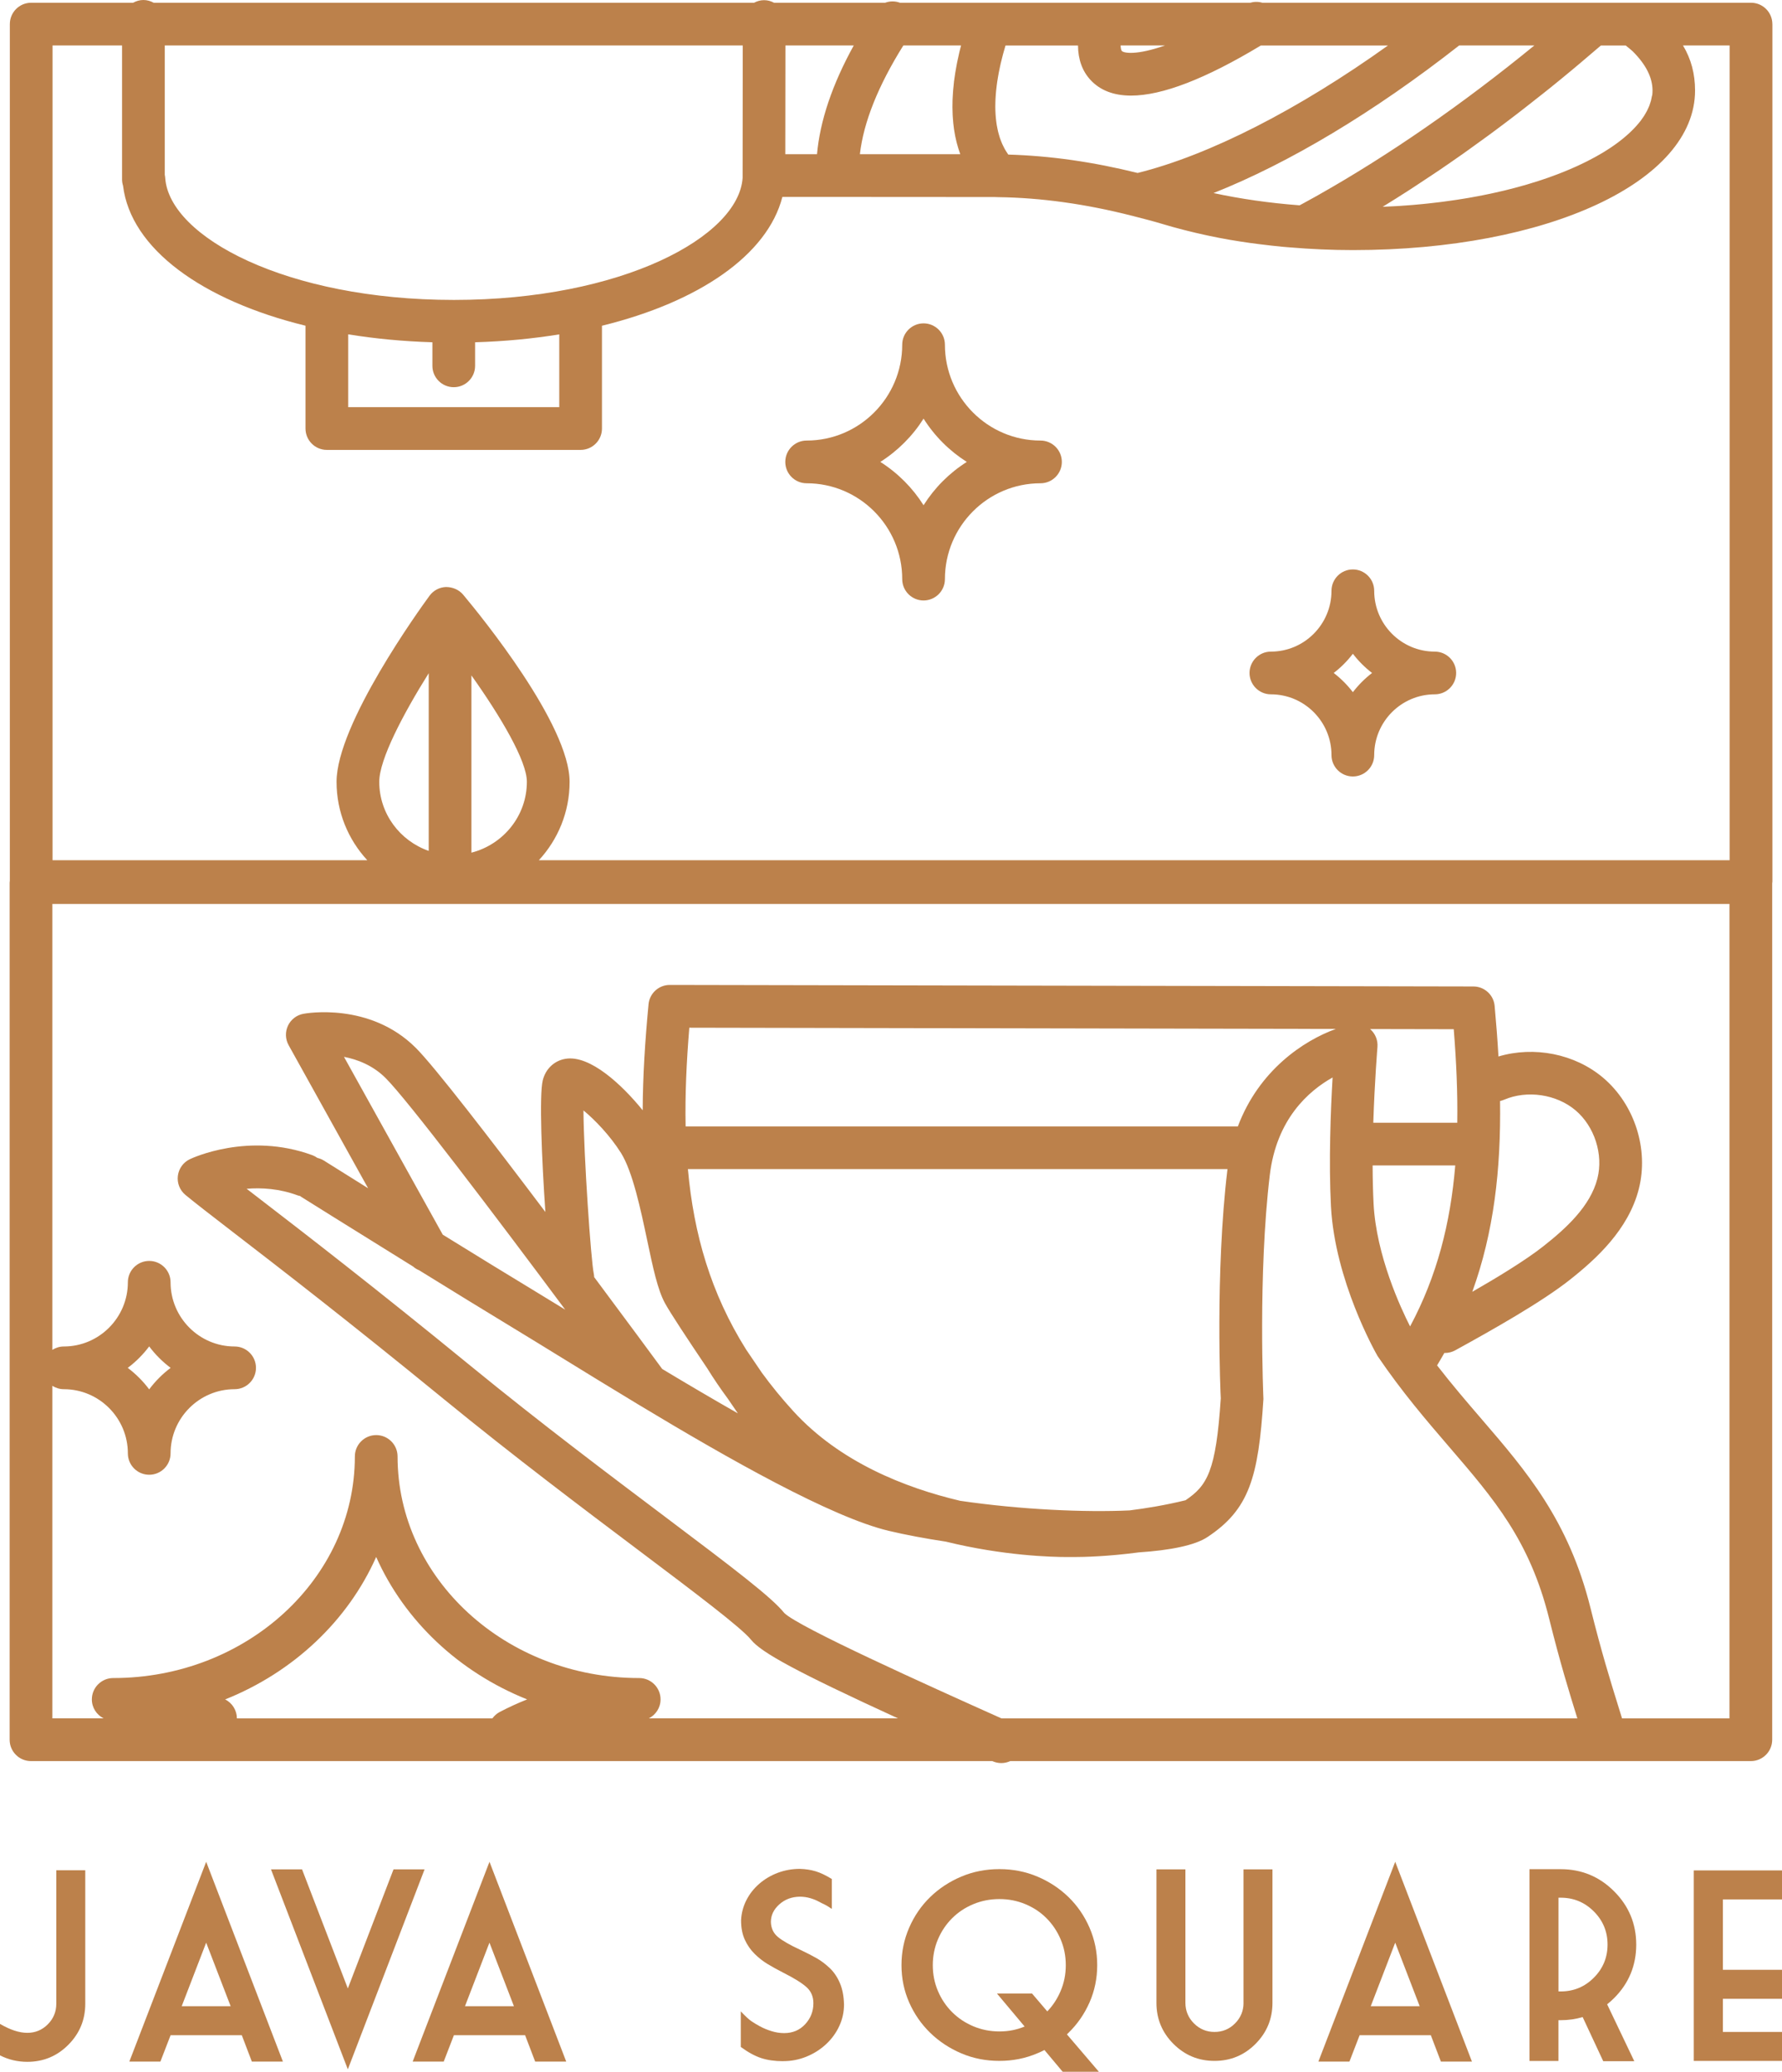 <?xml version="1.0" encoding="UTF-8"?>
<svg id="Layer_2" data-name="Layer 2" xmlns="http://www.w3.org/2000/svg" viewBox="0 0 532.5 618.92">
  <defs>
    <style>
      .cls-1 {
        fill: #bc814b;
        stroke-width: 0px;
      }
    </style>
  </defs>
  <g id="BG">
    <g>
      <g>
        <path class="cls-1" d="M241.04,144.37c15.75,0,28.56,12.85,28.56,28.63,0,3.52,2.86,6.38,6.38,6.38s6.38-2.86,6.38-6.38c0-15.79,12.81-28.63,28.56-28.63,3.52,0,6.38-2.86,6.38-6.38s-2.86-6.38-6.38-6.38c-15.75,0-28.56-12.85-28.56-28.63,0-3.52-2.86-6.38-6.38-6.38s-6.38,2.86-6.38,6.38c0,15.78-12.81,28.63-28.56,28.63-3.52,0-6.38,2.86-6.38,6.38s2.86,6.38,6.38,6.38ZM275.98,125.06c3.29,5.21,7.72,9.64,12.92,12.93-5.21,3.3-9.63,7.73-12.92,12.94-3.29-5.21-7.71-9.64-12.92-12.94,5.2-3.3,9.63-7.72,12.92-12.93Z"/>
        <path class="cls-1" d="M379.77,207.42c9.99,0,18.11,8.15,18.11,18.16,0,3.52,2.86,6.38,6.38,6.38s6.38-2.86,6.38-6.38c0-10.02,8.13-18.16,18.11-18.16,3.52,0,6.38-2.86,6.38-6.38s-2.86-6.38-6.38-6.38c-9.99,0-18.11-8.15-18.11-18.17,0-3.52-2.86-6.38-6.38-6.38s-6.38,2.86-6.38,6.38c0,10.02-8.13,18.17-18.11,18.17-3.52,0-6.38,2.86-6.38,6.38s2.86,6.38,6.38,6.38ZM404.27,195.3c1.65,2.16,3.58,4.09,5.73,5.74-2.15,1.65-4.08,3.58-5.73,5.74-1.65-2.16-3.58-4.09-5.73-5.74,2.15-1.65,4.08-3.58,5.73-5.74Z"/>
        <path class="cls-1" d="M529.62,7.2c0-3.52-2.86-6.38-6.38-6.38h-46.74c-.2-.02-.39,0-.59,0h-98.7c-1.15-.34-2.39-.35-3.58,0h-104.71c-1.45-.54-3.02-.52-4.42,0h-33.2c-.89-.48-1.89-.77-2.98-.77h0c-1.08,0-2.09.29-2.98.77H45.92c-.91-.5-1.95-.82-3.07-.82s-2.15.31-3.07.82H9.32C5.79.82,2.94,3.68,2.94,7.2v255.89c-.02.19-.06.38-.06.58v256.05c0,3.52,2.86,6.38,6.38,6.38h287.26s.06.03.09.04c.85.37,1.73.55,2.6.55.93,0,1.84-.21,2.68-.59h221.3c3.52,0,6.38-2.86,6.38-6.38v-255.82c.02-.19.06-.37.06-.56V7.2ZM140.87,254.72v-52.95c8.76,12.32,16.57,25.53,16.57,31.77,0,10.19-7.06,18.75-16.57,21.18ZM128.11,254.19c-8.59-2.99-14.78-11.1-14.78-20.64,0-6.67,7.13-20.23,14.78-32.44v53.08ZM493.66,28.55c-.02.17-.07.34-.1.51-.06.34-.12.67-.21,1.01-.05.21-.13.41-.2.62-.09.3-.19.6-.3.9-.09.22-.19.44-.29.66-.13.29-.25.57-.4.86-.12.23-.26.46-.39.69-.16.28-.32.55-.49.83-.15.24-.32.47-.48.7-.19.27-.38.54-.58.81-.18.24-.38.48-.58.71-.22.26-.44.52-.67.78-.22.24-.44.48-.67.72-.24.26-.49.51-.75.76-.25.24-.5.48-.76.72-.27.25-.55.49-.83.74-.28.24-.57.49-.86.73-.29.24-.6.48-.9.72-.31.24-.63.49-.96.73-.31.23-.64.46-.96.69-.35.24-.7.49-1.06.73-.33.22-.68.44-1.03.66-.38.24-.77.49-1.16.73-.35.21-.71.42-1.07.62-.42.24-.84.49-1.28.73-.35.19-.72.38-1.08.57-.47.25-.94.5-1.43.75-.34.17-.69.33-1.03.5-.54.26-1.07.52-1.63.78-.25.11-.51.22-.76.34-2.33,1.05-4.81,2.05-7.45,2.99-.15.05-.3.11-.45.17-.74.26-1.51.52-2.27.77-.31.1-.62.21-.94.31-.72.23-1.47.46-2.21.68-.38.12-.75.23-1.14.35-.73.21-1.48.42-2.23.63-.42.11-.83.23-1.25.34-.75.2-1.51.39-2.27.58-.44.11-.88.22-1.33.33-.77.18-1.54.36-2.33.53-.46.1-.93.21-1.4.31-.79.17-1.58.33-2.39.49-.48.1-.97.19-1.45.28-.81.15-1.63.3-2.46.45-.5.09-.99.17-1.49.25-.84.14-1.68.27-2.53.4-.51.08-1.02.15-1.53.22-.86.12-1.73.24-2.61.36-.51.07-1.03.13-1.55.19-.9.11-1.79.21-2.7.31-.52.05-1.04.1-1.56.16-.93.09-1.86.18-2.8.26-.51.04-1.03.08-1.54.12-.97.07-1.94.15-2.92.21-.49.03-.99.05-1.49.08-1.02.06-2.04.11-3.07.15-.07,0-.14,0-.2,0,.17-.1.34-.22.51-.32,2.36-1.45,4.71-2.93,7.07-4.45.59-.38,1.18-.77,1.77-1.15,1.92-1.25,3.84-2.52,5.76-3.81.62-.42,1.24-.83,1.87-1.25,2.3-1.57,4.61-3.16,6.92-4.79.67-.47,1.33-.95,2-1.43,1.83-1.3,3.66-2.63,5.49-3.97.7-.51,1.39-1.02,2.09-1.54,2.26-1.68,4.53-3.39,6.79-5.13.73-.56,1.46-1.14,2.19-1.7,1.75-1.36,3.49-2.73,5.24-4.12.76-.61,1.52-1.21,2.29-1.82,2.22-1.79,4.44-3.6,6.65-5.45.8-.67,1.61-1.35,2.41-2.02,1.64-1.38,3.28-2.77,4.91-4.18.41-.35.82-.69,1.23-1.04h7.42c.76.59,1.44,1.16,2.07,1.72,3.93,3.9,5.94,7.84,5.94,11.74,0,.5-.04,1.01-.1,1.51ZM362.65,57.68s-.03,0-.04,0c22.64-8.99,47.98-24.16,73.42-44.1h22.47c-21.49,17.57-43.49,32.8-64.61,44.71-.22.13-.45.25-.67.38-1.23.69-2.45,1.36-3.67,2.02-.4.22-.8.44-1.2.65-.07,0-.13-.01-.2-.02-8.86-.67-17.48-1.91-25.49-3.64ZM234.66,46.07l.04-32.49h20.42c-6.42,11.64-10.09,22.51-10.98,32.49h-9.48ZM104.06,99.88c7.95,1.29,16.37,2.1,25.15,2.37v7.04c0,3.52,2.86,6.38,6.38,6.38s6.38-2.86,6.38-6.38v-7.04c8.78-.26,17.2-1.07,25.15-2.36v21.75h-63.07v-21.76ZM135.64,89.6c-50.13,0-85.08-18.85-86.27-36.45-.02-.32-.07-.63-.13-.93V13.58h172.71l-.04,39.57c-1.19,17.6-36.14,36.45-86.27,36.45ZM269.93,13.58h17.25c-.19.72-.37,1.43-.53,2.12,0,0,0,.01,0,.02-.22.95-.42,1.87-.61,2.78-.05.24-.09.48-.14.72-.13.68-.25,1.36-.36,2.02-.04.24-.08.48-.12.71-.13.83-.25,1.65-.35,2.45,0,.02,0,.04,0,.07-.1.84-.18,1.65-.25,2.45-.02.2-.03.4-.04.6-.04.61-.08,1.2-.11,1.79,0,.21-.02.41-.03.62-.02.7-.03,1.38-.03,2.05,0,.05,0,.11,0,.16,0,.72.03,1.43.06,2.12,0,.17.02.34.03.52.03.52.07,1.03.12,1.54.02.19.03.37.05.56.06.57.13,1.14.21,1.69.01.07.02.14.03.21.09.62.2,1.22.31,1.8.03.16.06.31.1.46.09.43.19.86.29,1.28.04.17.08.34.13.51.12.46.24.9.38,1.34.03.09.05.18.08.27.16.52.33,1.02.51,1.51.01.04.03.08.04.12h-30c1.1-9.57,5.46-20.46,12.99-32.49ZM301.29,46.16s-.03-.04-.05-.06c-.15-.21-.28-.43-.42-.64-.18-.28-.37-.56-.53-.85-.13-.23-.25-.48-.37-.72-.15-.3-.3-.59-.44-.9-.11-.26-.22-.53-.32-.79-.12-.31-.25-.63-.36-.96-.09-.28-.18-.57-.26-.86-.1-.34-.2-.67-.28-1.02-.07-.3-.14-.61-.2-.92-.07-.36-.15-.72-.21-1.09-.05-.32-.1-.64-.14-.97-.05-.38-.1-.76-.13-1.15-.03-.34-.06-.68-.08-1.02-.03-.4-.05-.81-.06-1.22-.01-.35-.02-.7-.02-1.06,0-.43,0-.86.02-1.3,0-.36.02-.72.04-1.09.02-.45.06-.92.09-1.38.03-.37.06-.74.1-1.12.05-.48.11-.98.17-1.47.05-.38.09-.75.15-1.13.08-.52.17-1.05.26-1.58.07-.38.13-.75.2-1.13.11-.56.23-1.13.35-1.69.08-.37.15-.74.24-1.11.14-.61.3-1.23.46-1.85.09-.35.17-.7.27-1.05.19-.7.4-1.41.61-2.13.03-.1.06-.21.09-.31h21.66c.04,4.2,1.29,7.67,3.77,10.33,2.88,3.09,6.92,4.64,12.09,4.64,9.3,0,22.27-5.01,38.78-14.97h37.99c-26.84,19.19-53.39,32.76-74.81,38.08-13.38-3.32-26.14-5.13-38.63-5.49ZM348.13,13.58c-8.48,2.98-12.28,2.31-12.91,1.64-.13-.14-.33-.65-.36-1.64h13.27ZM15.7,13.58h20.77v40c0,.66.11,1.31.3,1.91,2.28,18.78,23.57,34.23,54.52,41.81v30.72c0,3.52,2.86,6.38,6.38,6.38h75.83c3.52,0,6.38-2.86,6.38-6.38v-30.71c28.94-7.1,49.46-21.12,53.91-38.48h16.51l46.9.03c.12,0,.88.04,1.14.04,0,0,.02,0,.03,0,12.62.16,26.04,2.02,39.87,5.55.1.02.2.04.3.06.06.02.12.05.18.06,2.95.76,5.9,1.51,8.82,2.39,1.91.58,3.87,1.12,5.85,1.63.5.13,1,.25,1.51.38,1.58.4,3.18.77,4.8,1.13.49.11.98.22,1.48.32,2.07.44,4.17.85,6.3,1.22.03,0,.06,0,.08.01,1.99.34,4.01.65,6.05.94.92.13,1.84.24,2.77.36,1.11.14,2.22.27,3.34.4,1.17.13,2.35.26,3.53.37.73.07,1.47.12,2.2.18,6.17.52,12.46.81,18.84.81,58.28,0,102.23-20.49,102.23-47.67,0-4.96-1.16-9.37-3.6-13.46h13.93v243.39H161.03c5.7-6.17,9.18-14.39,9.18-23.41,0-17.07-26.51-49.58-31.82-55.92-1.26-1.5-3.17-2.27-5.1-2.28-1.96.06-3.78,1.03-4.94,2.61-2.84,3.88-27.78,38.39-27.78,55.59,0,9.02,3.48,17.24,9.18,23.41H15.7V13.58ZM67.28,507.68c20.37-8.14,36.66-23.48,45.13-42.56,8.47,19.07,24.75,34.41,45.11,42.55-2.8,1.11-5.54,2.37-8.2,3.76-.9.47-1.62,1.14-2.18,1.91h-76.35c-.01-2.35-1.33-4.57-3.51-5.66ZM88.97,357.11c.23.09.47.13.71.18.09.07.17.15.27.21.24.15,15.52,9.73,33.48,20.85.55.48,1.16.86,1.83,1.13,9.69,5.99,20.03,12.35,29.13,17.86,3.95,2.39,8.55,5.23,13.61,8.34,6.88,4.23,14.56,8.96,22.59,13.8.05.03.1.07.15.09,26.92,16.23,57.68,33.67,74.86,37.75,5.01,1.19,10.81,2.28,17.04,3.22,17.18,4.22,31.67,4.6,36.22,4.6h2.11c2.82,0,9.96-.15,19.33-1.39,9.3-.62,16.72-2.07,20.5-4.57,12.49-8.26,15.25-17.8,16.74-41.25-.01-.37-1.65-37.28,1.9-66.89,2.01-16.72,11.56-25.13,18.77-29.16-.58,9.87-1.18,25.22-.49,38.46,1.16,22.13,13.17,43.46,13.95,44.79,7.33,10.77,14.48,19.08,21.39,27.12,13.43,15.61,24.03,27.93,29.84,51.22,3.37,13.52,5.96,21.85,8.45,29.88h-172.08c-22.48-10.08-60.6-27.25-64.9-31.48-3.74-4.67-14.78-13.06-35.6-28.73-16.58-12.48-37.22-28-57.92-44.92-28.98-23.7-49.7-39.66-63.41-50.21-1.33-1.02-2.57-1.99-3.74-2.88,4.43-.37,9.76-.06,15.27,1.98ZM177.43,380.46c-.84-3.92-2.98-34.97-3.08-48.74,3.44,2.84,7.94,7.51,11.21,12.7,3.49,5.56,5.9,16.93,7.83,26.08,1.75,8.28,3.13,14.82,5.32,18.81,1.6,2.93,6.74,10.71,12.62,19.44,1.89,3.06,3.95,6.09,6.18,9.11,1,1.47,2,2.93,2.98,4.36-7.59-4.32-15.27-8.85-22.61-13.26-2.58-3.51-10.51-14.27-20.33-27.44-.02-.35-.04-.71-.12-1.06ZM205.98,307.01l193.2.37c-9.68,3.5-22.98,12.36-29.28,29.12h-165.02c-.19-9.37.25-19.17,1.1-29.49ZM421.37,396.26c-2.83-5.56-10.1-21.2-10.91-36.59-.19-3.69-.28-7.59-.29-11.51h24.69c-1.42,17.15-5.41,33-13.5,48.1ZM448.25,328.91c.4-.09.8-.21,1.2-.38,6.87-2.95,15.66-1.66,21.36,3.17,5.68,4.81,8.36,13.19,6.53,20.37-2.12,8.3-9.4,14.92-16.23,20.29-5.33,4.19-13.8,9.33-21.16,13.55,6.46-17.85,8.58-36.6,8.3-57.01ZM435.47,335.41h-25.1c.4-12.41,1.23-22.46,1.24-22.62.17-2.01-.62-3.97-2.12-5.31-.03-.03-.06-.05-.09-.07l25.01.05c.78,9.73,1.19,19.02,1.05,27.96ZM364.79,417.79c-1.43,21.82-4.06,26-10.53,30.39-6.05,1.47-11.75,2.41-16.72,3.03-13.24.62-32.37-.2-50.63-2.87-16.54-3.9-35.95-11.58-49.79-26.71-3.5-3.82-6.63-7.67-9.47-11.56-1.59-2.33-3.16-4.65-4.69-6.91-10.54-16.78-15.65-34.44-17.4-53.91h161.24c-.01.08-.02.16-.03.24-3.68,30.68-2.05,67.46-1.97,68.29ZM168.88,391.23c-2.83-1.74-5.5-3.37-7.89-4.82-8.96-5.42-19.13-11.67-28.69-17.58l-29.51-53.11c4.03.77,8.64,2.54,12.44,6.33,6.58,6.56,32.18,40.33,53.66,69.18ZM516.8,513.35h-32.1l-1.13-3.66c-2.45-7.9-4.99-16.06-8.29-29.3-6.54-26.23-19.17-40.91-32.55-56.46-4.38-5.09-8.86-10.31-13.3-16.04.75-1.24,1.47-2.48,2.17-3.72.06,0,.12.01.18.01,1.04,0,2.09-.25,3.07-.79,11.53-6.33,25.83-14.44,34.15-20.99,8.02-6.32,17.61-15.1,20.7-27.16,3.05-11.93-1.23-25.29-10.64-33.27-8.48-7.18-20.66-9.53-31.29-6.36-.28-4.94-.67-9.97-1.14-15.12-.3-3.28-3.05-5.79-6.34-5.8l-240.13-.46h-.01c-3.29,0-6.04,2.5-6.35,5.77-1.06,11.08-1.71,21.6-1.75,31.68-6.11-7.55-15.72-16.59-23.05-15.38-3.36.54-5.97,3.01-6.81,6.43-1.09,4.48-.3,23.63.78,39.33-16.26-21.57-33.11-43.44-38.74-49.05-13.7-13.67-32.77-10.31-33.58-10.15-2.02.37-3.73,1.7-4.6,3.55-.87,1.86-.8,4.03.2,5.82l23.75,42.74c-7.89-4.92-13.13-8.21-13.27-8.3-.6-.38-1.25-.61-1.9-.77-.44-.31-.92-.59-1.45-.79-19.11-7.03-35.94.84-36.65,1.18-1.96.93-3.31,2.81-3.58,4.97-.27,2.16.58,4.31,2.26,5.7,2.85,2.36,7.6,6.02,14.25,11.15,13.65,10.51,34.28,26.4,63.12,49.98,20.9,17.08,41.65,32.7,58.32,45.24,16.31,12.28,30.4,22.88,33.32,26.51,3.07,3.82,13.47,9.52,43.91,23.49h-74.44c2.07-1.06,3.5-3.18,3.5-5.66,0-3.52-2.86-6.38-6.38-6.38-39.82,0-72.21-29.7-72.21-66.2,0-3.52-2.86-6.38-6.38-6.38s-6.38,2.86-6.38,6.38c0,36.5-32.39,66.2-72.21,66.2-3.52,0-6.38,2.86-6.38,6.38,0,2.48,1.43,4.61,3.5,5.66h-15.3v-99.34c.99.63,2.16,1.01,3.42,1.01,10.56,0,19.14,8.61,19.14,19.18,0,3.52,2.86,6.38,6.38,6.38s6.38-2.86,6.38-6.38c0-10.58,8.59-19.18,19.14-19.18,3.52,0,6.38-2.86,6.38-6.38s-2.86-6.38-6.38-6.38c-10.55,0-19.14-8.61-19.14-19.18,0-3.52-2.86-6.38-6.38-6.38s-6.38,2.86-6.38,6.38c0,10.57-8.59,19.18-19.14,19.18-1.26,0-2.43.38-3.42,1.01v-133.21h501.16v243.29ZM38.17,408.63c2.43-1.82,4.59-3.98,6.41-6.41,1.82,2.43,3.98,4.59,6.41,6.41-2.43,1.82-4.59,3.99-6.41,6.42-1.82-2.43-3.98-4.6-6.41-6.42Z"/>
      </g>
      <g>
        <path class="cls-1" d="M0,604.61c3.04,1.78,5.76,2.67,8.16,2.67s4.44-.85,6.13-2.55c1.69-1.7,2.53-3.75,2.53-6.15v-39.86h8.66v39.86c0,4.8-1.69,8.89-5.07,12.28-3.38,3.39-7.46,5.08-12.25,5.08-2.91,0-5.63-.64-8.16-1.93v-9.4Z"/>
        <path class="cls-1" d="M50.98,607.98l-3.05,7.89h-9.28l22.96-59.69,22.93,59.69h-9.28l-3.01-7.89h-21.26ZM54.31,599.32h14.61l-7.31-18.98-7.31,18.98Z"/>
        <path class="cls-1" d="M126.87,558.45l-22.93,59.73-22.96-59.73h9.28l13.68,35.57,13.65-35.57h9.28Z"/>
        <path class="cls-1" d="M135.64,607.98l-3.05,7.89h-9.28l22.96-59.69,22.93,59.69h-9.28l-3.01-7.89h-21.26ZM138.96,599.32h14.61l-7.31-18.98-7.31,18.98Z"/>
        <path class="cls-1" d="M234.01,615.75c-2.47,0-4.66-.31-6.55-.93-1.9-.62-3.92-1.73-6.09-3.32v-10.63c1.34,1.42,2.37,2.38,3.09,2.88.72.5,1.6,1.04,2.65,1.6,1.04.57,2.2,1.04,3.46,1.43,1.26.39,2.51.58,3.75.58,2.55,0,4.64-.88,6.28-2.65,1.64-1.77,2.46-3.86,2.46-6.28,0-1.98-.7-3.6-2.09-4.83-1.39-1.24-3.67-2.65-6.84-4.25-1.91-.98-3.52-1.87-4.83-2.67s-2.58-1.79-3.79-2.98c-1.21-1.19-2.19-2.6-2.94-4.23s-1.12-3.56-1.12-5.78c.1-2.16.63-4.18,1.59-6.05.95-1.87,2.24-3.5,3.87-4.91,1.62-1.4,3.47-2.49,5.55-3.27,2.07-.77,4.26-1.16,6.55-1.16,1.73.05,3.3.29,4.72.72,1.42.43,3.03,1.19,4.83,2.3v8.93c-1.08-.72-1.82-1.17-2.22-1.34-.4-.17-.97-.45-1.7-.85-.73-.4-1.58-.74-2.55-1.02-.97-.28-1.99-.43-3.07-.43-2.42.03-4.47.79-6.15,2.3-1.68,1.51-2.51,3.25-2.51,5.24.05,1.88.75,3.38,2.11,4.5,1.35,1.12,3.54,2.38,6.55,3.77,2.06.98,3.74,1.84,5.05,2.59s2.58,1.71,3.85,2.9c1.26,1.19,2.28,2.68,3.05,4.49.77,1.8,1.18,3.94,1.24,6.42,0,2.27-.48,4.43-1.43,6.47-.95,2.05-2.28,3.86-3.98,5.43-1.7,1.57-3.65,2.8-5.86,3.69-2.2.89-4.5,1.33-6.9,1.33Z"/>
        <path class="cls-1" d="M318.82,607.74l9.55,11.17h-10.82l-5.45-6.5c-.67.36-1.37.68-2.09.97-3.53,1.52-7.32,2.28-11.37,2.28s-7.87-.75-11.4-2.26c-3.53-1.51-6.62-3.55-9.28-6.13-2.65-2.58-4.75-5.6-6.28-9.07-1.53-3.47-2.3-7.18-2.3-11.15s.77-7.67,2.3-11.19c1.53-3.52,3.63-6.57,6.28-9.14,2.65-2.58,5.75-4.61,9.28-6.11,3.53-1.49,7.33-2.24,11.4-2.24s7.84.75,11.37,2.24c3.53,1.49,6.62,3.53,9.28,6.11,2.65,2.58,4.75,5.62,6.28,9.14,1.53,3.52,2.3,7.25,2.3,11.19s-.77,7.69-2.3,11.15c-1.53,3.47-3.63,6.49-6.28,9.07l-.46.46ZM306.18,605.39l-8.27-9.86h10.48l4.56,5.34c1.67-1.73,3-3.75,3.98-6.07,1.03-2.4,1.55-4.97,1.55-7.73s-.52-5.34-1.55-7.75c-1.03-2.41-2.44-4.51-4.23-6.3-1.79-1.79-3.9-3.19-6.32-4.19-2.42-1.01-5-1.51-7.73-1.51s-5.35.5-7.77,1.51c-2.42,1-4.54,2.4-6.34,4.19-1.8,1.79-3.22,3.89-4.25,6.3-1.03,2.41-1.55,4.99-1.55,7.75s.52,5.34,1.55,7.75c1.03,2.41,2.45,4.51,4.25,6.3,1.8,1.79,3.92,3.2,6.34,4.21,2.42,1.02,5.01,1.53,7.77,1.53s5.17-.49,7.54-1.47Z"/>
        <path class="cls-1" d="M371.58,598.31v-39.86h8.66v39.86c0,4.79-1.69,8.88-5.06,12.27-3.38,3.39-7.46,5.08-12.26,5.08s-8.88-1.69-12.27-5.08c-3.39-3.39-5.08-7.48-5.08-12.27v-39.86h8.66v39.86c0,2.4.85,4.45,2.55,6.15,1.7,1.7,3.75,2.55,6.15,2.55s4.44-.85,6.13-2.55c1.69-1.7,2.53-3.75,2.53-6.15Z"/>
        <path class="cls-1" d="M406.29,607.98l-3.05,7.89h-9.28l22.96-59.69,22.93,59.69h-9.28l-3.01-7.89h-21.26ZM409.62,599.32h14.61l-7.31-18.98-7.31,18.98Z"/>
        <path class="cls-1" d="M480.24,598.74l8.12,17.01h-9.28l-6.15-13.18c-2.06.62-4.25.93-6.57.93h-.66v12.18h-8.66v-57.29h9.32c6.24,0,11.56,2.2,15.97,6.61,4.41,4.41,6.61,9.72,6.61,15.93s-2.2,11.56-6.61,15.97c-.67.67-1.37,1.29-2.09,1.86ZM465.71,594.91h.66c3.87,0,7.17-1.36,9.9-4.1,2.73-2.73,4.1-6.03,4.1-9.9s-1.37-7.17-4.1-9.9c-2.73-2.73-6.03-4.1-9.9-4.1h-.66v27.99Z"/>
        <path class="cls-1" d="M506.14,558.76h26.37v8.66h-17.67v21.03h17.67v8.66h-17.67v9.9h17.67v8.66h-26.37v-56.91Z"/>
      </g>
    </g>
  </g>
</svg>